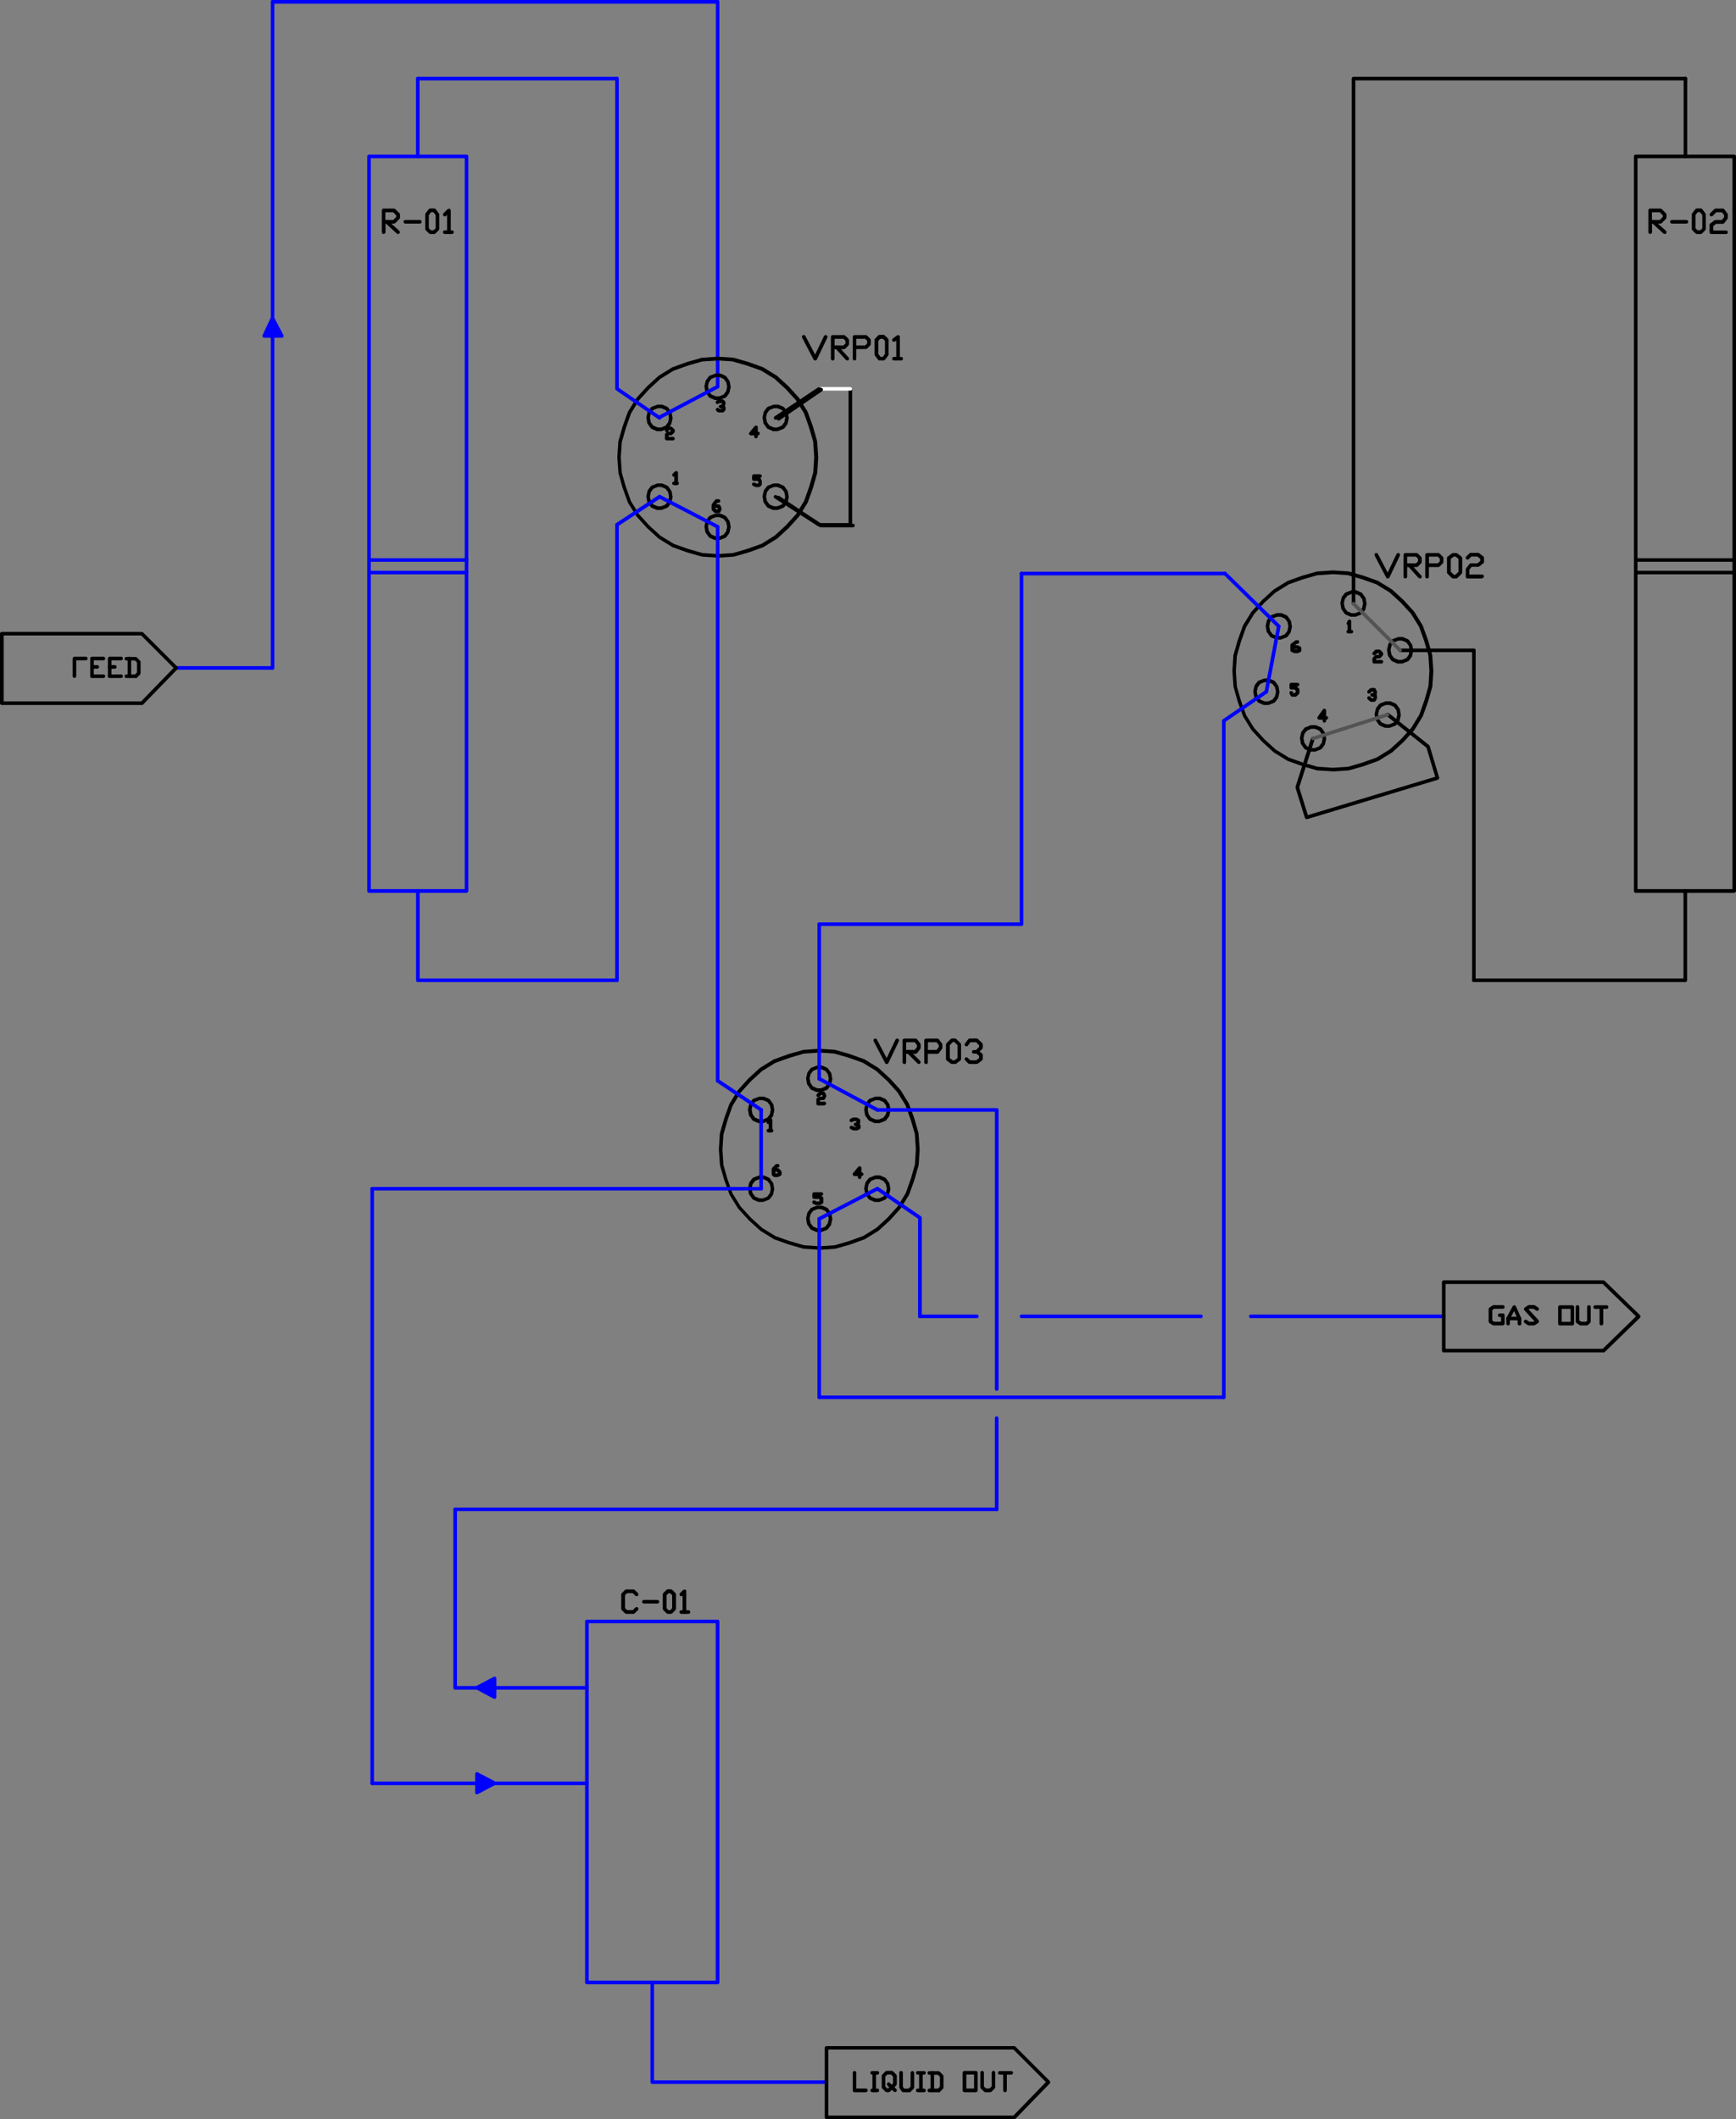 <?xml version="1.0" encoding="UTF-8"?>
<svg id="Layer_2" xmlns="http://www.w3.org/2000/svg" viewBox="0 0 155.09 189.29">
  <rect x="0" y="0" width="155.09" height="189.29" fill="#808080" stroke="none"/>
  <defs>
    <style>
      .cls-1 {
        fill: #545454;
      }

      .cls-2, .cls-3 {
        fill: blue;
      }

      .cls-4 {
        fill: #fff;
      }

      .cls-3 {
        fill-rule: evenodd;
      }
    </style>
  </defs>
  <g id="Layer_1-2" data-name="Layer_1">
    <g>
      <path class="cls-2" d="M24.35,59.82c-.09,0-.16-.07-.16-.16V.16c0-.09.07-.16.16-.16s.16.07.16.16v59.5c0,.09-.07.16-.16.16"/>
      <path class="cls-2" d="M41.68,79.75h-8.71c-.09,0-.16-.07-.16-.16V13.97c0-.09.07-.16.16-.16h8.71c.09,0,.16.07.16.16v65.61c0,.09-.07.16-.16.16M33.13,79.42h8.39V14.13h-8.39v65.29Z"/>
      <path class="cls-2" d="M41.68,50.18h-8.71c-.09,0-.16-.07-.16-.16s.07-.16.16-.16h8.71c.09,0,.16.07.16.16s-.07.16-.16.16"/>
      <path d="M34.27,20.9c-.09,0-.16-.07-.16-.16v-1.95c0-.09.07-.16.16-.16h.93s.08.02.12.05l.37.37s.05.07.05.11v.28s-.02.08-.05.11l-.37.37s-.07.05-.12.05h-.76v.76c0,.09-.07.16-.16.16M34.43,19.65h.7l.27-.27v-.14l-.27-.28h-.7v.69Z"/>
      <path d="M35.56,20.9s-.08-.01-.11-.04l-1.02-.93c-.07-.06-.07-.16-.01-.23.06-.07.16-.07.23-.01l1.02.93c.07.06.07.16.01.23-.03.03-.07.05-.12.05M37.51,19.97h-1.3c-.09,0-.16-.07-.16-.16s.07-.16.16-.16h1.3c.09,0,.16.07.16.16s-.07.16-.16.16"/>
      <path d="M38.81,20.9h-.37s-.08-.02-.12-.05l-.28-.28s-.05-.07-.05-.11v-1.3s.01-.07.03-.1l.28-.37s.08-.07.13-.07h.37c.05,0,.1.03.13.07l.28.37s.03.06.03.1v1.3s-.02.09-.05.11l-.28.28s-.07.05-.11.05M38.5,20.57h.24l.18-.18v-1.18l-.2-.26h-.21l-.2.26v1.18l.18.18Z"/>
      <path d="M40.1,20.9c-.09,0-.16-.07-.16-.16v-1.55l-.09.09c-.06.06-.17.06-.23,0-.06-.06-.06-.17,0-.23l.37-.37s.12-.06.18-.03c.06.03.1.09.1.15v1.95c0,.09-.07.16-.16.16"/>
      <path d="M40.38,20.9h-.65c-.09,0-.16-.07-.16-.16s.07-.16.16-.16h.65c.09,0,.16.07.16.16s-.07.16-.16.16"/>
      <path class="cls-2" d="M24.35,59.82h-8.62c-.09,0-.16-.07-.16-.16s.07-.16.16-.16h8.62c.09,0,.16.07.16.16s-.07.16-.16.16M37.32,14.13c-.09,0-.16-.07-.16-.16v-6.95c0-.09.07-.16.16-.16s.16.07.16.16v6.95c0,.09-.07.16-.16.16M64.11.33H24.35c-.09,0-.16-.07-.16-.16S24.26,0,24.35,0h39.76c.09,0,.16.07.16.16s-.07.16-.16.16"/>
      <path class="cls-2" d="M55.12,87.72h-17.79c-.09,0-.16-.07-.16-.16v-7.97c0-.09.07-.16.16-.16s.16.07.16.16v7.81h17.63c.09,0,.16.07.16.16s-.07.16-.16.16"/>
      <polygon class="cls-3" points="24.35 28.43 24.35 30 23.61 30 24.35 28.43"/>
      <polygon class="cls-3" points="24.35 28.43 25.18 30 24.35 30 24.35 28.43"/>
      <path class="cls-2" d="M25.18,30.17h-1.57c-.06,0-.11-.03-.14-.08-.03-.05-.03-.11-.01-.16l.74-1.58c.03-.06.08-.09.14-.09.06-.01.12.03.15.09l.83,1.58c.03.05.03.11,0,.16-.03.05-.08.08-.14.08M23.86,29.84h1.05l-.56-1.05-.49,1.05Z"/>
      <path class="cls-2" d="M64.11,34.71c-.09,0-.16-.07-.16-.16V.16c0-.09.07-.16.16-.16s.16.07.16.16v34.38c0,.09-.07.16-.16.16M55.12,7.18h-17.79c-.09,0-.16-.07-.16-.16s.07-.16.16-.16h17.79c.09,0,.16.07.16.16s-.07.16-.16.16"/>
      <path d="M6.65,60.56c-.09,0-.16-.07-.16-.16v-1.58c0-.09.07-.16.16-.16h1.02c.09,0,.16.07.16.16s-.07.16-.16.16h-.86v1.41c0,.09-.07.16-.16.16"/>
      <path d="M8.22,60.56c-.09,0-.16-.07-.16-.16v-1.58c0-.09.07-.16.16-.16h1.02c.09,0,.16.07.16.16s-.07.16-.16.16h-.86v1.41c0,.09-.07.16-.16.16"/>
      <path d="M9.24,60.56h-1.02c-.09,0-.16-.07-.16-.16s.07-.16.16-.16h1.02c.09,0,.16.07.16.16s-.07.16-.16.16M8.69,59.73h-.46c-.09,0-.16-.07-.16-.16s.07-.16.16-.16h.46c.09,0,.16.07.16.16s-.07.16-.16.16"/>
      <path d="M9.8,60.56c-.09,0-.16-.07-.16-.16v-1.58c0-.09.07-.16.16-.16h1.02c.09,0,.16.07.16.16s-.07.16-.16.16h-.86v1.41c0,.09-.07.16-.16.16"/>
      <path d="M10.82,60.56h-1.02c-.09,0-.16-.07-.16-.16s.07-.16.16-.16h1.02c.09,0,.16.07.16.16s-.07.16-.16.16M10.26,59.73h-.46c-.09,0-.16-.07-.16-.16s.07-.16.16-.16h.46c.09,0,.16.07.16.16s-.07.16-.16.16"/>
      <path d="M12.12,60.56h-.83c-.09,0-.16-.07-.16-.16s.07-.16.16-.16h.77l.18-.18v-.88l-.18-.18h-.77c-.09,0-.16-.07-.16-.16s.07-.16.16-.16h.83s.08.02.11.05l.28.28s.05.07.05.11v1.02s-.02.08-.05.12l-.28.28s-.07.05-.11.05"/>
      <path d="M11.56,60.56c-.09,0-.16-.07-.16-.16v-1.58c0-.09.07-.16.16-.16s.16.07.16.16v1.58c0,.09-.07.16-.16.16"/>
      <path d="M12.67,62.97H.16c-.09,0-.16-.07-.16-.16v-6.21c0-.09.07-.16.16-.16h12.51s.08.02.12.05l3.06,3.06c.06.06.06.16,0,.23l-3.06,3.15s-.07.05-.12.05M.33,62.65h12.28l2.9-2.99-2.9-2.9H.33v5.88Z"/>
      <path d="M154.93,79.75h-8.8c-.09,0-.16-.07-.16-.16V13.97c0-.09.07-.16.16-.16h8.8c.09,0,.16.07.16.16v65.61c0,.09-.07.16-.16.16M146.29,79.42h8.48V14.13h-8.48v65.29Z"/>
      <path d="M147.42,20.9c-.09,0-.16-.07-.16-.16v-1.95c0-.09.07-.16.16-.16h.93s.08.02.11.05l.37.37s.05.07.05.11v.28s-.02.08-.05.11l-.37.37s-.07.05-.11.05h-.76v.76c0,.09-.07.16-.16.16M147.58,19.65h.7l.27-.27v-.14l-.27-.28h-.7v.69Z"/>
      <path d="M148.72,20.9s-.08-.01-.11-.04l-1.02-.93c-.07-.06-.07-.16-.01-.23.06-.07.16-.07.23-.01l1.02.93c.07.06.07.16.01.23-.03.03-.08.05-.12.05M150.66,19.97h-1.3c-.09,0-.16-.07-.16-.16s.07-.16.16-.16h1.3c.09,0,.16.07.16.16s-.07.16-.16.16"/>
      <path d="M151.96,20.9h-.37s-.09-.02-.12-.05l-.28-.28s-.05-.07-.05-.11v-1.3s.01-.07.03-.1l.28-.37s.08-.07.13-.07h.37c.05,0,.1.03.13.07l.28.37s.03.06.03.1v1.3s-.02.09-.05.11l-.28.28s-.07.05-.11.05M151.66,20.57h.24l.18-.18v-1.18l-.2-.26h-.21l-.2.26v1.18l.18.18Z"/>
      <path d="M154.18,20.9h-1.3c-.09,0-.16-.07-.16-.16v-.65c0-.05.02-.1.07-.13l.37-.28s.06-.03.1-.03h.57l.2-.26v-.17l-.2-.26h-.5l-.32.32c-.06.06-.17.06-.23,0s-.06-.17,0-.23l.37-.37s.07-.05.12-.05h.65s.1.02.13.07l.28.37s.03.06.03.1v.28s-.01.07-.03.1l-.28.37s-.08.07-.13.07h-.6l-.26.2v.4h1.14c.09,0,.16.07.16.16s-.07.16-.16.16"/>
      <path d="M150.57,14.13c-.09,0-.16-.07-.16-.16v-6.95c0-.09.07-.16.16-.16s.16.07.16.16v6.95c0,.09-.07.16-.16.16"/>
      <path d="M150.57,87.72h-18.91c-.09,0-.16-.07-.16-.16s.07-.16.16-.16h18.74v-7.81c0-.09.07-.16.16-.16s.16.07.16.16v7.97c0,.09-.07.16-.16.16"/>
      <path d="M120.92,54.08c-.09,0-.16-.07-.16-.16V7.02c0-.09.07-.16.16-.16h29.65c.09,0,.16.07.16.16s-.07.16-.16.16h-29.49v46.73c0,.09-.07.16-.16.16"/>
      <path d="M154.93,50.18h-8.8c-.09,0-.16-.07-.16-.16s.07-.16.16-.16h8.8c.09,0,.16.07.16.16s-.07.16-.16.16"/>
      <path d="M64.12,49.81l-1.41-.09-1.33-.38-1.31-.47-1.23-.76-1.04-.95-.94-1.03-.76-1.23-.48-1.33-.37-1.31-.1-1.42.09-1.41.38-1.33.47-1.31.76-1.24.95-1.04,1.03-.94,1.23-.76,1.33-.48,1.31-.37,1.42-.1,1.41.09,1.33.38,1.31.47,1.24.76,1.04.95.94,1.03.76,1.23.48,1.33.37,1.31.1,1.45-.09,1.39-.38,1.33-.47,1.31-.76,1.24-.94,1.04-1.03.94-1.23.76-1.33.48-1.31.37-1.42.1ZM64.1,32.2l-1.37.09-1.26.36-1.29.46-1.18.73-.99.91-.92,1.01-.72,1.18-.45,1.27-.37,1.29-.09,1.35.09,1.37.36,1.26.46,1.29.73,1.17.91,1,1.01.92,1.18.72,1.27.45,1.29.37,1.36.09,1.37-.09,1.26-.37,1.29-.46,1.17-.73.99-.91.92-1.01.72-1.18.45-1.27.37-1.29.08-1.35-.09-1.38-.37-1.26-.46-1.29-.73-1.17-.91-.99-1.01-.92-1.18-.72-1.27-.45-1.29-.37-1.36-.09Z"/>
      <path d="M64.29,48.24h-.43s-.46-.2-.46-.2l-.07-.05-.31-.44-.09-.53.12-.53.28-.37.07-.05.52-.2h.43s.46.2.46.2l.07.05.31.44.09.53-.12.53-.28.37-.07.05-.52.2ZM63.95,47.91h.31l.39-.16.23-.31.08-.4-.08-.39-.23-.3-.39-.16h-.31l-.39.16-.23.3-.08.39.08.4.23.31.39.16Z"/>
      <path d="M69.48,45.55h-.43s-.46-.2-.46-.2l-.07-.05-.31-.44-.09-.53.12-.53.28-.37.07-.05.52-.2h.43s.46.2.46.2l.07.05.31.44.09.53-.12.53-.28.37-.07.05-.52.2ZM69.14,45.22h.31l.39-.16.23-.31.08-.4-.08-.39-.23-.3-.39-.16h-.31l-.39.16-.23.3-.08.39.08.4.23.31.39.16Z"/>
      <path d="M69.48,38.51h-.43s-.46-.2-.46-.2l-.07-.05-.31-.44-.09-.53.12-.53.28-.37.07-.05.52-.2h.43s.46.2.46.2l.07.05.31.44.09.53-.12.53-.28.37-.07.05-.52.2ZM69.14,38.18h.31l.39-.16.23-.31.08-.4-.08-.39-.23-.3-.39-.16h-.31l-.39.16-.23.3-.08.39.08.4.23.31.39.16Z"/>
      <path d="M64.29,35.73h-.43s-.46-.2-.46-.2l-.07-.05-.31-.44-.09-.53.12-.53.28-.37.07-.05.52-.2h.43s.46.2.46.2l.07.05.31.44.09.53-.12.53-.28.37-.07.05-.52.2ZM63.95,35.4h.31l.39-.16.23-.31.08-.4-.08-.39-.23-.3-.39-.16h-.31l-.39.16-.23.3-.08.39.08.4.23.31.39.16Z"/>
      <path d="M59.1,38.51h-.43s-.46-.2-.46-.2l-.07-.05-.31-.44-.09-.53.12-.53.28-.37.07-.05.52-.2h.43s.46.2.46.2l.07.05.31.44.09.53-.12.53-.28.37-.07.05-.52.2ZM58.76,38.18h.31l.39-.16.23-.31.08-.4-.08-.39-.23-.3-.39-.16h-.31l-.39.16-.23.3-.08.39.08.4.23.31.39.16Z"/>
      <path d="M59.1,45.55h-.43s-.46-.2-.46-.2l-.07-.05-.31-.44-.09-.53.12-.53.28-.37.07-.05.52-.2h.43s.46.2.46.2l.07.05.31.44.09.53-.12.53-.28.37-.07.05-.52.2ZM58.76,45.22h.31l.39-.16.23-.31.08-.4-.08-.39-.23-.3-.39-.16h-.31l-.39.16-.23.3-.08.39.08.4.23.31.39.16Z"/>
      <path d="M75.97,47.03c-.09,0-.16-.07-.16-.16v-12.14c0-.09.07-.16.16-.16s.16.07.16.16v12.14c0,.09-.07.16-.16.16"/>
      <path class="cls-4" d="M75.97,34.89h-2.78c-.09,0-.16-.07-.16-.16s.07-.16.16-.16h2.78c.09,0,.16.07.16.16s-.07.16-.16.16"/>
      <path d="M73.19,47.03s-.03,0-.05,0c-.02,0-.03-.01-.05-.02l-3.89-2.5c-.08-.05-.1-.15-.05-.22.05-.08.15-.1.22-.05l3.85,2.48h2.73c.09,0,.16.07.16.16s-.07.16-.16.16h-2.78ZM69.3,37.49c-.05,0-.1-.02-.14-.07-.05-.08-.03-.18.04-.23l3.89-2.59c.07-.05.18-.03.23.04s.03.18-.05.22l-3.89,2.6s-.06.03-.09.03"/>
      <path class="cls-2" d="M64.11,47.22s-.05,0-.07-.02l-5.19-2.69c-.08-.04-.11-.14-.07-.22.04-.08.14-.11.22-.07l5.19,2.69c.08.04.11.14.07.22-.03.06-.09.09-.14.09M59.01,37.39c-.06,0-.12-.03-.14-.09-.04-.08-.01-.18.07-.22l5.1-2.69c.08-.04.18-.01.22.07.04.08.01.18-.07.22l-5.1,2.69s-.05.02-.08.02"/>
      <path d="M60.4,43.33c-.09,0-.16-.07-.16-.16v-.58s-.1,0-.14-.05c-.06-.07-.06-.17,0-.23l.19-.19s.12-.06.18-.04c.06.03.1.09.1.15v.93c0,.09-.07.16-.16.16"/>
      <path d="M60.49,43.33h-.28c-.09,0-.16-.07-.16-.16s.07-.16.16-.16h.28c.09,0,.16.07.16.16s-.07.16-.16.16"/>
      <path d="M60.12,39.34h-.56c-.09,0-.16-.07-.16-.16v-.37s.02-.08.05-.11l.09-.09s0,0,0,0c-.02,0-.04,0-.05-.02-.08-.04-.11-.14-.07-.22l.09-.18c.03-.06.09-.09.15-.09h.28s.08.02.11.05l.19.19s.05.07.05.11v.09s-.02.08-.05.11l-.19.18s-.07.05-.11.05h-.21v.14h.39c.09,0,.16.07.16.16s-.07.16-.16.16M59.68,38.55h.19l.07-.07-.07-.07h-.11l-.05.09s-.02.03-.03.04"/>
      <path d="M64.57,36.47h-.19c-.09,0-.16-.07-.16-.16s.07-.16.16-.16h.08l.03-.06v-.08h-.23l-.05.04c-.06.06-.17.06-.23,0-.06-.06-.06-.17,0-.23l.09-.09s.07-.05.12-.05h.37s.08.02.11.05l.09.09s.05.07.05.11v.18s0,.05-.02.07l-.09.18c-.03.05-.08.09-.14.09"/>
      <path d="M64.57,36.84h-.37s-.08-.02-.12-.05l-.09-.09c-.06-.06-.06-.17,0-.23s.17-.06.23,0l.05.05h.23v-.05l-.05-.04c-.06-.06-.06-.17,0-.23.06-.06.17-.06.23,0l.09.09s.05.07.05.11v.19s-.02.08-.05.11l-.09.09s-.07.05-.11.05"/>
      <path d="M67.54,39.16c-.09,0-.16-.07-.16-.16v-.11h-.3c-.06,0-.12-.04-.15-.09-.03-.06-.02-.12.02-.17l.46-.56c.04-.05.12-.07.18-.05.07.02.11.08.11.15v.39h.02c.09,0,.16.07.16.16s-.07.16-.16.16h-.02v.11c0,.09-.07.16-.16.16"/>
      <path d="M67.81,43.51h-.28s-.05,0-.07-.02l-.19-.09c-.08-.04-.11-.14-.07-.22.04-.08.14-.11.22-.07l.15.08h.17v-.17l-.03-.06h-.36c-.09,0-.16-.07-.16-.16v-.28c0-.09.07-.16.16-.16h.55c.09,0,.16.07.16.16,0,.08-.06.15-.14.16.01.01.02.03.03.04l.09.18s.02.05.02.07v.28s-.02.08-.05.11l-.09.09s-.07.05-.11.05"/>
      <path d="M64.2,45.83h-.28s-.08-.02-.12-.05l-.18-.18s-.05-.07-.05-.11v-.37s.01-.07.03-.1l.28-.37s.08-.06.13-.06h.18c.09,0,.16.07.16.16s-.07.16-.16.16h-.1l-.1.14h.21c.06,0,.12.03.15.09l.09.19s.02.05.02.07v.09s0,.05-.02.07l-.09.19c-.03.05-.09.09-.15.09M63.99,45.5h.11l.03-.08-.03-.06h-.2v.05l.09.09Z"/>
      <path class="cls-2" d="M55.12,47.03c-.05,0-.11-.02-.14-.07-.05-.07-.03-.18.05-.23l3.8-2.5c.07-.05.18-.03.23.05.05.08.03.18-.05.23l-3.8,2.5s-.06.03-.09.03"/>
      <path class="cls-2" d="M58.92,37.49s-.06,0-.09-.03l-3.8-2.6s-.07-.08-.07-.13V7.02c0-.09.07-.16.16-.16s.16.07.16.16v27.62l3.73,2.55c.08.05.09.15.04.23-.03.05-.08.07-.13.07"/>
      <path class="cls-2" d="M64.11,96.71c-.09,0-.16-.07-.16-.16v-49.49c0-.09.07-.16.16-.16s.16.07.16.16v49.49c0,.09-.07.16-.16.16M55.12,87.72c-.09,0-.16-.07-.16-.16v-40.68c0-.09.07-.16.16-.16s.16.07.16.16v40.68c0,.09-.07.16-.16.16"/>
      <path d="M73.2,111.63l-1.41-.09-1.33-.38-1.31-.47-1.23-.76-1.04-.95-.94-1.03-.76-1.23-.48-1.33-.38-1.31-.1-1.42.09-1.41.38-1.33.47-1.31.76-1.24.94-1.04,1.03-.94,1.23-.76,1.33-.48,1.31-.37,1.42-.1,1.41.09,1.33.38,1.31.47,1.24.76,1.04.95.94,1.03.76,1.23.48,1.33.37,1.31.1,1.45-.09,1.39-.38,1.33-.47,1.31-.76,1.24-.94,1.04-1.03.94-1.23.76-1.33.48-1.31.37-1.42.1ZM73.18,94.02l-1.37.09-1.26.37-1.29.46-1.18.73-.99.91-.92,1.01-.72,1.18-.45,1.27-.37,1.29-.09,1.36.09,1.37.36,1.26.46,1.29.73,1.17.91.99,1.01.92,1.18.72,1.27.45,1.29.37,1.36.09,1.37-.09,1.26-.37,1.29-.46,1.17-.73,1-.91.91-1.01.72-1.18.45-1.27.37-1.29.08-1.35-.09-1.38-.37-1.26-.46-1.29-.73-1.17-.91-1-1.01-.92-1.18-.72-1.27-.45-1.29-.37-1.36-.09Z"/>
      <path d="M73.37,110.05h-.43s-.46-.2-.46-.2l-.07-.05-.31-.44-.09-.53.12-.53.28-.37.07-.05.52-.2h.43s.46.2.46.2l.07.05.31.44.09.53-.12.53-.28.37-.07.05-.52.2ZM73.03,109.72h.31l.39-.16.23-.31.08-.4-.08-.39-.23-.3-.39-.16h-.31l-.39.16-.23.3-.08.39.08.4.23.31.39.16Z"/>
      <path d="M68.18,107.36h-.43s-.46-.2-.46-.2l-.07-.05-.31-.44-.09-.53.12-.53.28-.37.07-.05.52-.2h.43s.46.2.46.2l.07.05.31.44.09.53-.12.53-.28.37-.07.05-.52.2ZM67.85,107.04h.31l.39-.16.23-.31.08-.4-.08-.39-.23-.3-.39-.16h-.31l-.39.16-.23.3-.08.39.08.4.23.31.39.16Z"/>
      <path d="M68.18,100.32h-.43s-.46-.2-.46-.2l-.07-.05-.31-.44-.09-.53.12-.53.28-.37.07-.05.53-.2h.43s.46.2.46.2l.07.05.31.44.09.53-.12.53-.28.37-.07.05-.52.2ZM67.85,99.99h.31l.39-.16.23-.31.08-.4-.08-.39-.23-.3-.39-.16h-.31l-.39.16-.23.3-.08.39.08.4.23.31.39.16Z"/>
      <path d="M73.37,97.54h-.43s-.46-.2-.46-.2l-.07-.05-.31-.44-.09-.53.12-.53.28-.37.07-.05.52-.2h.43s.46.2.46.2l.07.05.31.44.09.53-.12.53-.28.37-.07.05-.52.2ZM73.03,97.21h.31l.39-.16.23-.31.08-.4-.08-.39-.23-.3-.39-.16h-.31l-.39.16-.23.3-.08.39.08.4.23.31.39.16Z"/>
      <path d="M78.56,100.32h-.43s-.46-.2-.46-.2l-.07-.05-.31-.44-.09-.53.12-.53.28-.37.07-.05.53-.2h.43s.46.2.46.2l.07.05.31.44.09.53-.12.53-.28.37-.07.05-.52.2ZM78.22,99.99h.31l.39-.16.23-.31.08-.4-.08-.39-.23-.3-.39-.16h-.31l-.39.16-.23.3-.08.39.08.4.23.31.39.16Z"/>
      <path d="M78.56,107.36h-.43s-.46-.2-.46-.2l-.07-.05-.31-.44-.09-.53.12-.53.28-.37.07-.05.52-.2h.43s.46.2.46.2l.07.05.31.44.09.53-.12.53-.28.37-.07.05-.52.2ZM78.22,107.04h.31l.39-.16.23-.31.08-.4-.08-.39-.23-.3-.39-.16h-.31l-.39.16-.23.3-.08.39.08.4.23.31.39.16Z"/>
      <path class="cls-2" d="M68,106.34h-34.75c-.09,0-.16-.07-.16-.16s.07-.16.16-.16h34.75c.09,0,.16.07.16.16s-.07.16-.16.16M68,99.3s-.06,0-.09-.03l-3.89-2.6c-.07-.05-.1-.15-.04-.23.05-.07.15-.09.23-.04l3.89,2.6c.07.05.1.15.05.23-.03.05-.08.07-.14.07M73.19,96.52c-.09,0-.16-.07-.16-.16v-13.81c0-.09.07-.16.16-.16s.16.07.16.16v13.81c0,.09-.07.16-.16.16"/>
      <path d="M131.67,58.25h-6.58c-.09,0-.16-.07-.16-.16s.07-.16.16-.16h6.58c.09,0,.16.07.16.16s-.07.16-.16.16"/>
      <path d="M119.07,68.9l-1.41-.09-1.33-.38-1.31-.47-1.23-.76-1.04-.95-.94-1.03-.76-1.23-.48-1.33-.37-1.31-.1-1.42.09-1.41.38-1.33.47-1.31.76-1.24.95-1.04,1.03-.94,1.23-.76,1.33-.48,1.31-.37,1.42-.1,1.41.09,1.33.38,1.31.47,1.24.76,1.04.95.94,1.03.76,1.23.48,1.33.37,1.31.1,1.45-.09,1.39-.38,1.33-.47,1.31-.76,1.24-.94,1.04-1.03.94-1.23.76-1.33.48-1.31.37-1.42.1ZM119.05,51.29l-1.37.09-1.26.36-1.29.46-1.18.73-1,.91-.91,1.01-.72,1.18-.45,1.27-.37,1.29-.09,1.35.09,1.37.36,1.26.46,1.29.73,1.17.91,1,1.01.92,1.18.72,1.27.45,1.29.37,1.36.09,1.37-.09,1.26-.37,1.29-.46,1.18-.73,1-.91.91-1.01.72-1.18.45-1.27.37-1.29.08-1.35-.09-1.38-.37-1.26-.46-1.29-.73-1.17-.91-.99-1.01-.92-1.18-.72-1.27-.45-1.29-.37-1.36-.09Z"/>
      <path d="M113.32,62.97h-.43s-.46-.2-.46-.2l-.07-.05-.31-.44-.09-.53.12-.53.28-.37.07-.05.52-.2h.43s.46.2.46.2l.07.05.31.44.09.53-.12.53-.28.37-.07.05-.52.2ZM112.98,62.65h.31l.39-.16.23-.31.08-.4-.08-.39-.23-.3-.39-.16h-.31l-.39.16-.23.3-.08.39.08.4.23.31.39.16Z"/>
      <path d="M114.43,57.13h-.43s-.46-.2-.46-.2l-.07-.05-.31-.44-.09-.53.12-.53.28-.37.07-.05.52-.2h.43s.46.2.46.2l.07.05.31.44.09.53-.12.53-.28.37-.07.05-.52.2ZM114.09,56.81h.31l.39-.16.23-.31.08-.4-.08-.39-.23-.3-.39-.16h-.31l-.39.16-.23.3-.08.39.08.4.23.31.39.16Z"/>
      <path d="M121.1,55.09h-.43s-.46-.2-.46-.2l-.07-.05-.31-.44-.09-.53.12-.53.28-.37.07-.05.52-.2h.43s.46.2.46.2l.07.05.31.44.09.53-.12.53-.28.37-.07.05-.52.2ZM120.76,54.77h.31l.39-.16.23-.31.08-.4-.08-.39-.23-.3-.39-.16h-.31l-.39.16-.23.3-.08.39.08.4.23.31.39.16Z"/>
      <path d="M125.27,59.27h-.43s-.46-.2-.46-.2l-.07-.05-.31-.44-.09-.53.12-.53.28-.37.07-.05.52-.2h.43s.46.2.46.2l.07.05.31.44.09.53-.12.53-.28.37-.07.05-.52.2ZM124.93,58.94h.31l.39-.16.23-.31.08-.4-.08-.39-.23-.3-.39-.16h-.31l-.39.16-.23.3-.08.39.08.4.23.31.39.16Z"/>
      <path d="M124.16,65.01h-.43s-.46-.2-.46-.2l-.07-.05-.31-.44-.09-.53.12-.53.28-.37.07-.05.52-.2h.43s.46.2.46.2l.07.05.31.44.09.53-.12.53-.28.37-.07.05-.52.2ZM123.82,64.69h.31l.39-.16.23-.31.08-.4-.08-.39-.23-.3-.39-.16h-.31l-.39.16-.23.3-.08.39.08.4.23.31.39.16Z"/>
      <path d="M117.49,67.14h-.43s-.46-.2-.46-.2l-.07-.05-.31-.44-.09-.53.12-.53.28-.37.07-.05.52-.2h.43s.46.2.46.2l.07.05.31.44.09.53-.12.53-.28.37-.07.05-.52.2ZM117.15,66.82h.31l.39-.16.23-.31.08-.4-.08-.39-.23-.3-.39-.16h-.31l-.39.16-.23.3-.08.39.08.4.23.31.39.16Z"/>
      <path d="M116.74,73.17c-.07,0-.13-.04-.16-.11l-.84-2.69s0-.07,0-.1l1.39-4.35c.03-.09.12-.13.21-.11.09.03.13.12.11.21l-1.38,4.31.77,2.48,11.52-3.47c.09-.03.18.02.2.11.03.08-.02.18-.11.2l-11.68,3.52s-.03,0-.05,0"/>
      <path d="M128.42,69.64c-.07,0-.13-.05-.16-.12l-.82-2.73-3.57-2.84c-.07-.06-.08-.16-.03-.23.06-.07.16-.08.23-.03l3.61,2.87s.04.05.05.08l.83,2.78c.03.09-.02.18-.11.2-.02,0-.03,0-.05,0"/>
      <path class="cls-2" d="M109.33,64.55c-.05,0-.1-.03-.13-.07-.05-.08-.03-.18.04-.23l3.8-2.6c.07-.05.17-.03.23.04.05.07.03.17-.04.23l-3.8,2.59s-.06.03-.09.03M114.24,56.11s-.08-.01-.11-.05l-4.82-4.73c-.06-.06-.07-.17,0-.23.06-.06.16-.07.23,0l4.82,4.73c.06.06.07.16,0,.23-.03.03-.07.05-.12.05"/>
      <path d="M131.67,87.72c-.09,0-.16-.07-.16-.16v-29.47c0-.09.07-.16.16-.16s.16.07.16.16v29.47c0,.09-.07.16-.16.16"/>
      <path class="cls-2" d="M91.26,82.71h-18.07c-.09,0-.16-.07-.16-.16s.07-.16.16-.16h17.91v-31.16c0-.09.07-.16.16-.16s.16.07.16.16v31.32c0,.09-.07.16-.16.16"/>
      <path class="cls-2" d="M109.33,124.97c-.09,0-.16-.07-.16-.16v-60.42c0-.09.07-.16.16-.16s.16.07.16.16v60.42c0,.09-.07.16-.16.16"/>
      <path class="cls-2" d="M82.18,117.74c-.09,0-.16-.07-.16-.16v-8.72l-3.73-2.55c-.07-.05-.09-.15-.04-.23.05-.07.15-.09.23-.04l3.8,2.6s.07.08.07.13v8.8c0,.09-.07.16-.16.16"/>
      <path class="cls-2" d="M109.33,124.97h-36.14c-.09,0-.16-.07-.16-.16s.07-.16.16-.16h36.14c.09,0,.16.07.16.16s-.07.16-.16.16"/>
      <path class="cls-2" d="M89.04,124.23c-.09,0-.16-.07-.16-.16v-24.77h-10.49c-.09,0-.16-.07-.16-.16s.07-.16.16-.16h10.66c.09,0,.16.07.16.16v24.93c0,.09-.07.16-.16.16"/>
      <path class="cls-2" d="M89.04,134.98c-.09,0-.16-.07-.16-.16v-8.15c0-.09.07-.16.16-.16s.16.07.16.16v8.15c0,.09-.07.16-.16.16M73.19,124.97c-.09,0-.16-.07-.16-.16v-15.94c0-.09.07-.16.16-.16s.16.07.16.16v15.94c0,.09-.07.16-.16.16"/>
      <path class="cls-2" d="M64.11,177.24h-11.68c-.09,0-.16-.07-.16-.16v-32.25c0-.09.07-.16.16-.16h11.68c.09,0,.16.07.16.16v32.25c0,.09-.07.16-.16.16M52.59,176.91h11.35v-31.92h-11.35v31.92Z"/>
      <path class="cls-2" d="M52.43,159.45h-19.18c-.09,0-.16-.07-.16-.16s.07-.16.16-.16h19.18c.09,0,.16.07.16.16s-.07.16-.16.16"/>
      <path class="cls-2" d="M52.43,150.92h-11.77c-.09,0-.16-.07-.16-.16v-15.94c0-.09.07-.16.16-.16s.16.07.16.16v15.78h11.61c.09,0,.16.07.16.16s-.07.16-.16.16"/>
      <polygon class="cls-3" points="42.61 158.45 44.18 159.28 42.61 159.28 42.61 158.45"/>
      <polygon class="cls-3" points="42.61 159.28 44.18 159.28 42.61 160.12 42.61 159.28"/>
      <path class="cls-2" d="M42.61,160.28s-.06,0-.08-.02c-.05-.03-.08-.08-.08-.14v-1.67c0-.06.03-.11.08-.14.05-.03.11-.03.16,0l1.58.83c.05.03.09.08.09.14s-.03.12-.09.14l-1.58.83s-.05.02-.08.02M42.77,158.72v1.13l1.06-.56-1.06-.56Z"/>
      <polygon class="cls-3" points="44.18 149.92 44.18 150.76 42.61 150.76 44.18 149.92"/>
      <polygon class="cls-3" points="42.61 150.76 44.18 150.76 44.18 151.59 42.61 150.76"/>
      <path class="cls-2" d="M44.18,151.75s-.05,0-.08-.02l-1.57-.84c-.05-.03-.09-.08-.09-.14s.03-.12.09-.14l1.57-.83c.05-.03.11-.03.16,0,.05.03.08.08.08.14v1.67c0,.06-.03.11-.08.14-.03.02-.05.02-.08.02M42.95,150.76l1.06.56v-1.13l-1.06.56Z"/>
      <path class="cls-2" d="M33.25,159.45c-.09,0-.16-.07-.16-.16v-53.1c0-.09.07-.16.16-.16s.16.07.16.16v53.1c0,.09-.07.16-.16.16M89.04,134.98h-48.38c-.09,0-.16-.07-.16-.16s.07-.16.16-.16h48.38c.09,0,.16.07.16.16s-.07.16-.16.16"/>
      <path class="cls-2" d="M73.84,186.14h-15.57c-.09,0-.16-.07-.16-.16v-8.9c0-.09.07-.16.16-.16s.16.07.16.16v8.74h15.41c.09,0,.16.07.16.16s-.07.16-.16.16"/>
      <path d="M77.36,186.88h-1.02c-.09,0-.16-.07-.16-.16v-1.58c0-.09.07-.16.16-.16s.16.07.16.16v1.41h.86c.09,0,.16.07.16.16s-.07.16-.16.16"/>
      <path d="M78.38,186.88h-.46c-.09,0-.16-.07-.16-.16s.07-.16.16-.16h.02v-1.25h-.02c-.09,0-.16-.07-.16-.16s.07-.16.16-.16h.46c.09,0,.16.07.16.16s-.07.16-.16.16h-.12v1.25h.12c.09,0,.16.07.16.16s-.07.16-.16.16"/>
      <path d="M79.4,186.88h-.18s-.08-.02-.12-.05l-.28-.28s-.05-.07-.05-.11v-1.02s.02-.08.05-.12l.28-.28s.07-.05.12-.05h.46s.08.02.11.05l.28.28s.05.07.05.12v.74s-.02.08-.05.11l-.16.16.16.16c.07.06.07.17,0,.23-.06.06-.17.06-.23,0l-.16-.16-.16.16s-.07.05-.11.05M79.28,186.55h.05l.11-.11-.16-.16c-.06-.06-.06-.17,0-.23.06-.06.17-.06.23,0l.16.16.11-.12v-.61l-.18-.18h-.33l-.18.18v.88l.18.18Z"/>
      <path d="M81.25,186.88h-.56c-.05,0-.1-.03-.13-.07l-.19-.28s-.03-.06-.03-.09v-1.3c0-.09.07-.16.16-.16s.16.07.16.16v1.25l.11.17h.4l.18-.18v-1.23c0-.09.07-.16.16-.16s.16.07.16.16v1.3s-.02.08-.05.12l-.28.28s-.07.05-.11.05"/>
      <path d="M82.55,186.88h-.56c-.09,0-.16-.07-.16-.16s.07-.16.16-.16h.12v-1.25h-.12c-.09,0-.16-.07-.16-.16s.07-.16.16-.16h.56c.09,0,.16.07.16.16s-.07.16-.16.16h-.12v1.25h.12c.09,0,.16.07.16.16s-.07.16-.16.16"/>
      <path d="M83.85,186.88h-.83c-.09,0-.16-.07-.16-.16s.07-.16.16-.16h.77l.18-.18v-.88l-.18-.18h-.77c-.09,0-.16-.07-.16-.16s.07-.16.16-.16h.83s.08.02.11.05l.28.28s.05.07.05.11v1.02s-.02.08-.05.12l-.28.28s-.07.05-.11.05"/>
      <path d="M83.29,186.88c-.09,0-.16-.07-.16-.16v-1.58c0-.09.07-.16.16-.16s.16.07.16.16v1.58c0,.09-.07.16-.16.16"/>
      <path d="M87.18,186.88h-1.02c-.09,0-.16-.07-.16-.16v-1.58c0-.09.07-.16.16-.16h1.02c.09,0,.16.07.16.16v1.58c0,.09-.07.16-.16.16M86.33,186.55h.69v-1.25h-.69v1.25Z"/>
      <path d="M88.48,186.88h-.46s-.08-.02-.11-.05l-.28-.28s-.05-.07-.05-.12v-1.3c0-.09.07-.16.16-.16s.16.07.16.16v1.23l.18.18h.33l.18-.18v-1.23c0-.09.07-.16.16-.16s.16.07.16.16v1.3s-.02.08-.05.12l-.28.28s-.07.05-.11.05"/>
      <path d="M89.78,186.88c-.09,0-.16-.07-.16-.16v-1.41h-.3c-.09,0-.16-.07-.16-.16s.07-.16.16-.16h1.02c.09,0,.16.07.16.16s-.07.16-.16.16h-.39v1.41c0,.09-.07.16-.16.16"/>
      <path d="M90.61,189.29h-16.77c-.09,0-.16-.07-.16-.16v-6.21c0-.09.07-.16.16-.16h16.77s.08.02.11.05l3.06,3.06c.06.06.06.16,0,.23l-3.06,3.15s-.07.05-.12.05M74,188.96h16.54l2.9-2.99-2.9-2.9h-16.54v5.88Z"/>
      <path d="M56.6,144.15h-.65s-.09-.02-.12-.05l-.28-.28s-.05-.07-.05-.11v-1.3s.02-.08.05-.11l.28-.28s.07-.05.12-.05h.65s.08.02.11.05l.28.28c.06.06.06.17,0,.23s-.17.06-.23,0l-.23-.23h-.51l-.18.18v1.16l.18.18h.51l.23-.23c.06-.06.17-.06.23,0,.06.06.06.17,0,.23l-.28.28s-.07.05-.11.05"/>
      <path d="M58.73,143.23h-1.21c-.09,0-.16-.07-.16-.16s.07-.16.16-.16h1.21c.09,0,.16.07.16.16s-.07.16-.16.16"/>
      <path d="M59.94,144.15h-.28s-.08-.02-.12-.05l-.28-.28s-.05-.07-.05-.12v-1.3s.02-.08.05-.11l.28-.28s.07-.05.12-.05h.28s.09.02.12.05l.28.28s.05.07.05.11v1.3s-.02.09-.05.12l-.28.28s-.07.05-.12.05M59.73,143.83h.14l.18-.18v-1.16l-.18-.18h-.14l-.18.18v1.16l.18.18Z"/>
      <path d="M61.14,144.15c-.09,0-.16-.07-.16-.16v-1.46c-.06.06-.17.06-.23,0-.06-.06-.06-.17,0-.23l.28-.28s.12-.06.18-.04.1.08.1.15v1.85c0,.09-.07.16-.16.16"/>
      <path d="M61.51,144.15h-.65c-.09,0-.16-.07-.16-.16s.07-.16.16-.16h.65c.09,0,.16.07.16.16s-.07.16-.16.16"/>
      <path class="cls-2" d="M128.98,117.74h-17.24c-.09,0-.16-.07-.16-.16s.07-.16.16-.16h17.24c.09,0,.16.07.16.16s-.07.16-.16.16M107.29,117.74h-16.03c-.09,0-.16-.07-.16-.16s.07-.16.16-.16h16.03c.09,0,.16.07.16.16s-.07.16-.16.16M87.27,117.74h-5.1c-.09,0-.16-.07-.16-.16s.07-.16.16-.16h5.1c.09,0,.16.07.16.16s-.07.16-.16.16"/>
      <path d="M134.26,118.39h-.83s-.06,0-.09-.03l-.28-.18s-.07-.08-.07-.14v-1.11c0-.05.03-.1.07-.13l.28-.19s.06-.03.09-.03h.83c.09,0,.16.07.16.16s-.07.16-.16.16h-.78l-.16.11v.94l.16.11h.62v-.42h-.12c-.09,0-.16-.07-.16-.16s.07-.16.16-.16h.28c.09,0,.16.07.16.16v.74c0,.09-.07.16-.16.16"/>
      <path d="M135.74,118.39c-.09,0-.16-.07-.16-.16v-.43l-.31-.69-.38.7v.42c0,.09-.07.16-.16.16s-.16-.07-.16-.16v-.46s0-.05.02-.08l.55-1.02c.03-.05.1-.08.15-.08.06,0,.12.04.14.1l.46,1.02s.02.04.02.07v.46c0,.09-.07.16-.16.16"/>
      <path d="M135.74,117.93h-1.02c-.09,0-.16-.07-.16-.16s.07-.16.16-.16h1.02c.09,0,.16.07.16.16s-.07.16-.16.16"/>
      <path d="M137.04,118.39h-.46s-.06,0-.09-.03l-.28-.18c-.07-.05-.1-.15-.05-.23.05-.08.15-.1.23-.05l.24.16h.37l.08-.05-.89-.97s-.05-.08-.04-.13c0-.05.03-.09.07-.12l.28-.19s.06-.03.09-.03h.46s.06.01.09.03l.28.19c.08.05.09.15.04.22-.05.08-.15.1-.22.05l-.24-.16h-.36l-.08.05.89.97s.05.08.04.13c0,.05-.03.09-.07.12l-.28.18s-.06.03-.09.03"/>
      <path d="M140.47,118.39h-1.11c-.09,0-.16-.07-.16-.16v-1.48c0-.09.07-.16.16-.16h1.11c.09,0,.16.07.16.16v1.48c0,.09-.07.16-.16.16M139.52,118.07h.79v-1.16h-.79v1.16Z"/>
      <path d="M141.77,118.39h-.56s-.06,0-.09-.03l-.28-.18s-.07-.08-.07-.14v-1.3c0-.09.07-.16.16-.16s.16.07.16.16v1.21l.17.11h.44l.09-.09v-1.23c0-.09.07-.16.16-.16s.16.07.16.16v1.3s-.02.09-.05.12l-.19.18s-.07.05-.11.05"/>
      <path d="M143.06,118.39c-.09,0-.16-.07-.16-.16v-1.32h-.39c-.09,0-.16-.07-.16-.16s.07-.16.16-.16h1.02c.09,0,.16.07.16.16s-.07.16-.16.16h-.3v1.32c0,.09-.07.16-.16.16"/>
      <path d="M143.25,120.8h-14.27c-.09,0-.16-.07-.16-.16v-6.12c0-.09.07-.16.16-.16h14.27s.08.02.11.05l3.15,3.06s.05.07.05.12-.02.09-.05.12l-3.15,3.06s-.07.05-.11.05M129.14,120.48h14.04l2.98-2.9-2.98-2.89h-14.04v5.79Z"/>
      <path d="M69.48,105.14h-.28s-.08-.02-.12-.05l-.09-.09s-.05-.07-.05-.12v-.46s.02-.09.05-.12l.28-.28s.07-.05.12-.05h.09c.09,0,.16.07.16.16s-.07.16-.16.16h-.02l-.05.05h.07s.09.02.12.05l.18.19s.05.07.05.11v.18c0,.06-.04.12-.09.15l-.19.09s-.05.02-.07.02M69.27,104.81h.17l.06-.05-.09-.09h-.14v.14Z"/>
      <path d="M68.83,101.15c-.09,0-.16-.07-.16-.16v-.58s-.1,0-.14-.05c-.06-.07-.06-.17,0-.23l.19-.19s.12-.06.18-.04c.06.03.1.08.1.15v.93c0,.09-.07.16-.16.16"/>
      <path d="M68.93,101.15h-.28c-.09,0-.16-.07-.16-.16s.07-.16.16-.16h.28c.09,0,.16.07.16.16s-.07.16-.16.16"/>
      <path d="M73.65,98.74h-.56c-.09,0-.16-.07-.16-.16v-.37c0-.06.03-.12.09-.15l.19-.09s.05-.02.07-.02h.18l.03-.08-.03-.06h-.11l-.14.14c-.06.06-.17.06-.23,0-.06-.06-.06-.17,0-.23l.18-.18s.07-.05.12-.05h.28c.06,0,.12.03.14.09l.09.18s.02.05.02.07v.09s0,.05-.02.07l-.09.18c-.03.06-.08.09-.14.09h-.24l-.06.03v.11h.39c.09,0,.16.07.16.16s-.07.16-.16.16"/>
      <path d="M76.52,100.6h-.09c-.09,0-.16-.07-.16-.16s.07-.16.16-.16h.02l.09-.11-.06-.03h-.2l-.15.08c-.08.04-.18,0-.22-.07-.04-.08,0-.18.07-.22l.18-.09s.05-.02.07-.02h.28s.05,0,.07.02l.18.09c.05.03.09.08.09.15v.18s-.02.09-.05.12l-.19.19s-.07.05-.11.05"/>
      <path d="M76.52,100.97h-.28s-.05,0-.07-.02l-.18-.09c-.08-.04-.11-.14-.07-.22.04-.08.14-.11.22-.07l.15.08h.2l.05-.02-.08-.04c-.08-.04-.11-.14-.07-.22.04-.08.14-.11.22-.07l.18.09c.05.03.09.08.09.15v.19c0,.06-.04.12-.09.14l-.18.09s-.05.02-.07.02"/>
      <path d="M76.8,105.32c-.09,0-.16-.07-.16-.16v-.11h-.3c-.06,0-.12-.04-.15-.1-.03-.06-.02-.12.02-.17l.46-.55c.04-.05.12-.07.18-.05.07.02.11.08.11.15v.39h.02c.09,0,.16.07.16.16s-.07.16-.16.16h-.02v.11c0,.09-.07.16-.16.16"/>
      <path d="M73.19,107.64h-.28s-.05,0-.07-.02l-.19-.09c-.08-.04-.11-.14-.07-.22.04-.08.14-.11.22-.07l.15.08h.2l.06-.03v-.17l-.06-.03h-.42c-.09,0-.16-.07-.16-.16v-.28c0-.09.07-.16.16-.16h.65c.09,0,.16.07.16.16s-.07.16-.16.16h-.05l.13.06c.05.03.09.08.09.15v.37c0,.06-.04.12-.09.14l-.18.09s-.05.02-.07.02"/>
      <path class="cls-2" d="M113.13,61.95s-.02,0-.03,0c-.09-.02-.15-.1-.13-.19l1.11-5.84c.02-.09.1-.15.19-.13.09.02.15.1.13.19l-1.11,5.84c-.02.08-.08.13-.16.13"/>
      <path class="cls-1" d="M117.3,66.12c-.07,0-.13-.04-.15-.11-.03-.09.02-.18.1-.2l6.67-2.13c.08-.03.18.02.2.1.03.09-.02.18-.11.21l-6.67,2.13s-.03,0-.05,0M125.09,58.25s-.08-.02-.12-.05l-4.17-4.17c-.06-.06-.06-.17,0-.23s.17-.06.23,0l4.17,4.17c.06.06.06.17,0,.23-.03.03-.07.05-.11.05"/>
      <path class="cls-2" d="M73.19,109.03c-.06,0-.12-.03-.14-.09-.04-.08-.01-.18.07-.22l5.19-2.69c.08-.04.18-.01.22.07.04.08.01.18-.07.22l-5.19,2.69s-.05.02-.07.02M68,106.34c-.09,0-.16-.07-.16-.16v-7.04c0-.09.07-.16.16-.16s.16.07.16.16v7.04c0,.09-.07.16-.16.16M78.38,99.3s-.05,0-.08-.02l-5.19-2.78c-.08-.04-.11-.14-.07-.22.04-.08.14-.11.22-.07l5.19,2.78c.08.04.11.14.07.22-.03.06-.08.09-.14.09"/>
      <path d="M115.73,62.23h-.28c-.06,0-.12-.04-.15-.09l-.09-.18c-.04-.08,0-.18.07-.22.08-.04.18,0,.22.07l.05.1h.11l.09-.09v-.14l-.09-.09h-.3c-.09,0-.16-.07-.16-.16v-.28c0-.09.07-.16.16-.16h.56c.09,0,.16.07.16.16s-.07.16-.16.16h-.07l.19.18s.05.07.05.12v.28s-.02.09-.05.11l-.19.18s-.07.05-.11.05"/>
      <path d="M115.91,58.34h-.28s-.05,0-.07-.02l-.19-.09c-.05-.03-.09-.08-.09-.15v-.46c0-.05.02-.1.07-.13l.37-.28s.06-.03.1-.03h.09c.09,0,.16.07.16.16s-.07.16-.16.16h-.04l-.18.14h.22s.05,0,.07.02l.19.09c.05.03.09.08.09.15v.19c0,.06-.03.12-.09.15l-.19.09s-.05.02-.07.02M115.67,58.01h.2l.05-.02-.05-.02-.26.02.06.03Z"/>
      <path d="M120.55,56.58c-.09,0-.16-.07-.16-.16v-.59s0,0,0,0c-.08-.04-.11-.14-.07-.22l.09-.18c.03-.07.11-.1.18-.09.08.02.13.08.13.16v.93c0,.09-.07.16-.16.16"/>
      <path d="M120.73,56.58h-.28c-.09,0-.16-.07-.16-.16s.07-.16.16-.16h.28c.09,0,.16.07.16.16s-.07.16-.16.16"/>
      <path d="M123.42,59.27h-.65c-.09,0-.16-.07-.16-.16v-.28s.02-.08.05-.11l.18-.18s.07-.05.11-.05h.21l.07-.07-.07-.07h-.14l-.14.14c-.06.06-.17.06-.23,0-.06-.06-.06-.17,0-.23l.18-.19s.07-.05.11-.05h.28s.08.02.12.05l.18.19s.05.07.05.11v.09s-.02.08-.05.11l-.18.19s-.07.05-.12.05h-.21l-.09.09v.05h.49c.09,0,.16.07.16.16s-.07.16-.16.16"/>
      <path d="M122.77,62.23h-.19c-.09,0-.16-.07-.16-.16s.07-.16.16-.16h.09l.03-.08-.03-.06h-.11l-.14.14c-.06.06-.17.06-.23,0-.06-.06-.06-.17,0-.23l.19-.18s.07-.05.11-.05h.28c.06,0,.12.03.14.09l.09.19s.02.05.02.07v.09s0,.05-.02.07l-.09.18c-.03.05-.08.09-.14.09"/>
      <path d="M122.77,62.69h-.28s-.08-.02-.11-.05l-.19-.18c-.06-.06-.06-.17,0-.23.06-.06.17-.06.23,0l.14.14h.11l.03-.06v-.08l-.05-.05c-.06-.06-.06-.17,0-.23.06-.06.17-.06.23,0l.09.09s.05.07.05.11v.19s0,.05-.02.07l-.09.18c-.03.05-.08.09-.14.09"/>
      <path d="M118.32,64.55c-.09,0-.16-.07-.16-.16v-.11h-.3c-.06,0-.12-.03-.15-.09-.03-.05-.02-.12.01-.17l.46-.65c.04-.06.11-.08.18-.06.07.02.11.09.11.16v.49h.02c.09,0,.16.07.16.16s-.07.16-.16.16h-.02v.11c0,.09-.07.16-.16.16"/>
      <path d="M154.93,51.3h-8.8c-.09,0-.16-.07-.16-.16s.07-.16.16-.16h8.8c.09,0,.16.07.16.16s-.07.16-.16.16"/>
      <path class="cls-2" d="M109.42,51.39h-18.16c-.09,0-.16-.07-.16-.16s.07-.16.16-.16h18.16c.09,0,.16.07.16.16s-.07.16-.16.16M41.68,51.3h-8.71c-.09,0-.16-.07-.16-.16s.07-.16.16-.16h8.71c.09,0,.16.07.16.16s-.07.16-.16.16"/>
      <path d="M72.82,32.2c-.06,0-.12-.03-.14-.09l-1.02-1.95c-.04-.08-.01-.18.07-.22.08-.04.18-.01.22.07l.87,1.66.79-1.65c.04-.08.13-.11.22-.08.08.04.12.14.08.22l-.93,1.95c-.03.05-.08.09-.14.09h0Z"/>
      <path d="M74.39,32.2c-.09,0-.16-.07-.16-.16v-1.95c0-.09.07-.16.16-.16h1.02s.08.02.11.05l.28.28s.05.07.05.11v.37s-.02.09-.05.12l-.28.28s-.07.05-.11.05h-.86v.86c0,.09-.07.16-.16.16M74.56,30.86h.79l.18-.18v-.24l-.18-.18h-.79v.6Z"/>
      <path d="M75.69,32.2s-.09-.02-.12-.05l-.93-1.02c-.06-.07-.06-.17.01-.23.07-.06.17-.05.23.01l.93,1.02c.06.07.06.17-.01.23-.03.03-.07.04-.11.04"/>
      <path d="M76.34,32.2c-.09,0-.16-.07-.16-.16v-1.95c0-.09.07-.16.16-.16h1.02s.08.02.11.05l.28.28s.05.07.05.11v.37s-.02.09-.05.11l-.28.28s-.07.05-.11.05h-.86v.86c0,.09-.07.16-.16.16M76.5,30.86h.79l.18-.18v-.24l-.18-.18h-.79v.6Z"/>
      <path d="M78.94,32.2h-.37c-.05,0-.1-.02-.13-.07l-.28-.37s-.03-.06-.03-.1v-1.3s.02-.09.05-.12l.28-.28s.07-.05.11-.05h.37s.08.02.11.05l.28.28s.05.07.05.12v1.3s-.01.07-.03.1l-.28.37s-.08.07-.13.07M78.65,31.88h.21l.2-.26v-1.18l-.18-.18h-.23l-.18.18v1.18l.2.26Z"/>
      <path d="M80.23,32.2c-.09,0-.16-.07-.16-.16v-1.62l-.11.08c-.07.05-.17.04-.23-.03-.05-.07-.04-.17.03-.23l.37-.28s.12-.04.17-.02c.05.03.09.08.09.15v1.95c0,.09-.07.16-.16.16"/>
      <path d="M80.51,32.2h-.65c-.09,0-.16-.07-.16-.16s.07-.16.16-.16h.65c.09,0,.16.07.16.16s-.07.16-.16.16"/>
      <path d="M123.97,51.67c-.06,0-.12-.03-.14-.09l-1.02-1.95c-.04-.08-.01-.18.07-.22.08-.04.18-.01.22.07l.87,1.66.79-1.65c.04-.08.14-.11.22-.08.08.04.12.14.08.22l-.93,1.95c-.03.05-.08.09-.14.09h0Z"/>
      <path d="M125.55,51.67c-.09,0-.16-.07-.16-.16v-1.95c0-.09.07-.16.16-.16h1.02s.08.02.11.05l.28.28s.05.07.05.11v.37s-.02.09-.05.11l-.28.28s-.07.05-.11.05h-.86v.86c0,.09-.07.16-.16.16M125.71,50.32h.79l.18-.18v-.24l-.18-.18h-.79v.6Z"/>
      <path d="M126.85,51.67s-.09-.02-.12-.05l-.93-1.02c-.06-.07-.05-.17.01-.23.07-.06.17-.05.23.01l.93,1.02c.06.07.06.17-.01.23-.03.03-.07.04-.11.04"/>
      <path d="M127.49,51.67c-.09,0-.16-.07-.16-.16v-1.95c0-.09.07-.16.16-.16h1.02s.08.02.11.05l.28.28s.05.07.05.11v.37s-.02.09-.05.11l-.28.28s-.07.05-.11.05h-.86v.86c0,.09-.07.16-.16.16M127.66,50.32h.79l.18-.18v-.24l-.18-.18h-.79v.6Z"/>
      <path d="M130.09,51.67h-.28s-.09-.02-.12-.05l-.37-.37s-.05-.07-.05-.11v-1.3c0-.05.02-.1.07-.13l.37-.28s.06-.03.1-.03h.28s.07.01.1.03l.37.28s.07.08.07.13v1.3s-.02.08-.05.11l-.37.37s-.07.05-.11.05M129.88,51.34h.14l.28-.27v-1.15l-.26-.2h-.17l-.26.2v1.15l.28.27Z"/>
      <path d="M132.41,51.67h-1.3c-.09,0-.16-.07-.16-.16v-.65s.01-.07.03-.1l.28-.37s.08-.07.13-.07h.59l.26-.2v-.21l-.26-.2h-.53l-.23.23c-.06.06-.17.06-.23,0-.06-.06-.06-.17,0-.23l.28-.28s.07-.05.12-.05h.65s.07.01.1.03l.37.28s.07.08.07.13v.37c0,.05-.03.1-.07.13l-.37.28s-.06.03-.1.03h-.57l-.2.26v.43h1.14c.09,0,.16.07.16.16s-.07.16-.16.16"/>
      <path d="M79.21,95.04c-.06,0-.12-.03-.14-.09l-1.02-1.95c-.04-.08-.01-.18.07-.22.08-.04.18-.01.22.07l.87,1.66.79-1.65c.04-.08.13-.11.22-.08.08.04.12.14.08.22l-.93,1.95c-.03.05-.08.09-.14.09h0Z"/>
      <path d="M80.79,95.04c-.09,0-.16-.07-.16-.16v-1.95c0-.09.07-.16.16-.16h1.02c.05,0,.1.02.13.07l.28.37s.03.06.03.1v.28s-.01.07-.03.1l-.28.37s-.08.07-.13.07h-.86v.76c0,.09-.07.16-.16.16M80.95,93.78h.77l.2-.26v-.17l-.2-.26h-.77v.69Z"/>
      <path d="M82.09,95.04s-.08-.02-.12-.05l-.93-.93c-.06-.06-.06-.17,0-.23.06-.06.17-.06.23,0l.93.93c.06.06.06.17,0,.23-.03.03-.07.05-.11.05"/>
      <path d="M82.73,95.04c-.09,0-.16-.07-.16-.16v-1.95c0-.09.07-.16.16-.16h1.02c.05,0,.1.02.13.07l.28.37s.03.06.03.1v.28s-.01.07-.03.1l-.28.37s-.08.07-.13.07h-.86v.76c0,.09-.07.16-.16.16M82.9,93.78h.77l.2-.26v-.17l-.2-.26h-.77v.69Z"/>
      <path d="M85.33,95.04h-.28s-.07-.01-.1-.03l-.37-.28s-.07-.08-.07-.13v-1.3s.02-.08.05-.12l.37-.37s.07-.05.12-.05h.28s.08.02.11.05l.37.37s.05.07.05.12v1.3c0,.05-.02.1-.07.13l-.37.28s-.06.03-.1.03M85.11,94.71h.17l.26-.2v-1.15l-.28-.28h-.14l-.27.28v1.15l.26.2Z"/>
      <path d="M87.27,94.11h-.28c-.09,0-.16-.07-.16-.16s.07-.16.16-.16h.21l.27-.28v-.14l-.27-.28h-.5l-.23.31c-.05.07-.16.08-.23.03-.07-.05-.09-.16-.03-.23l.28-.37s.08-.07.13-.07h.65s.08.02.11.05l.37.37s.05.07.05.12v.28s-.02.08-.05.11l-.37.37s-.07.05-.11.05"/>
      <path d="M87.27,95.04h-.65s-.08-.02-.12-.05l-.28-.28c-.06-.06-.06-.17,0-.23.06-.06.17-.06.23,0l.23.23h.53l.26-.2v-.21l-.31-.23c-.07-.05-.09-.16-.03-.23.05-.07.15-.09.23-.03l.37.28s.07.08.07.13v.37c0,.05-.02.1-.07.13l-.37.28s-.06.03-.1.03"/>
      <path d="M73.35,47.1s-.03,0-.05,0c-.02,0-.03-.01-.05-.02l-3.8-2.5c-.08-.05-.1-.15-.05-.23.05-.08.15-.09.22-.05l3.76,2.48h2.82c.09,0,.16.07.16.16s-.07.16-.16.16h-2.87ZM69.55,37.56c-.05,0-.1-.02-.13-.07-.05-.07-.03-.17.04-.23l3.8-2.59c.08-.05.18-.03.23.04.05.07.03.18-.04.23l-3.8,2.6s-.06.03-.09.03"/>
    </g>
  </g>
</svg>